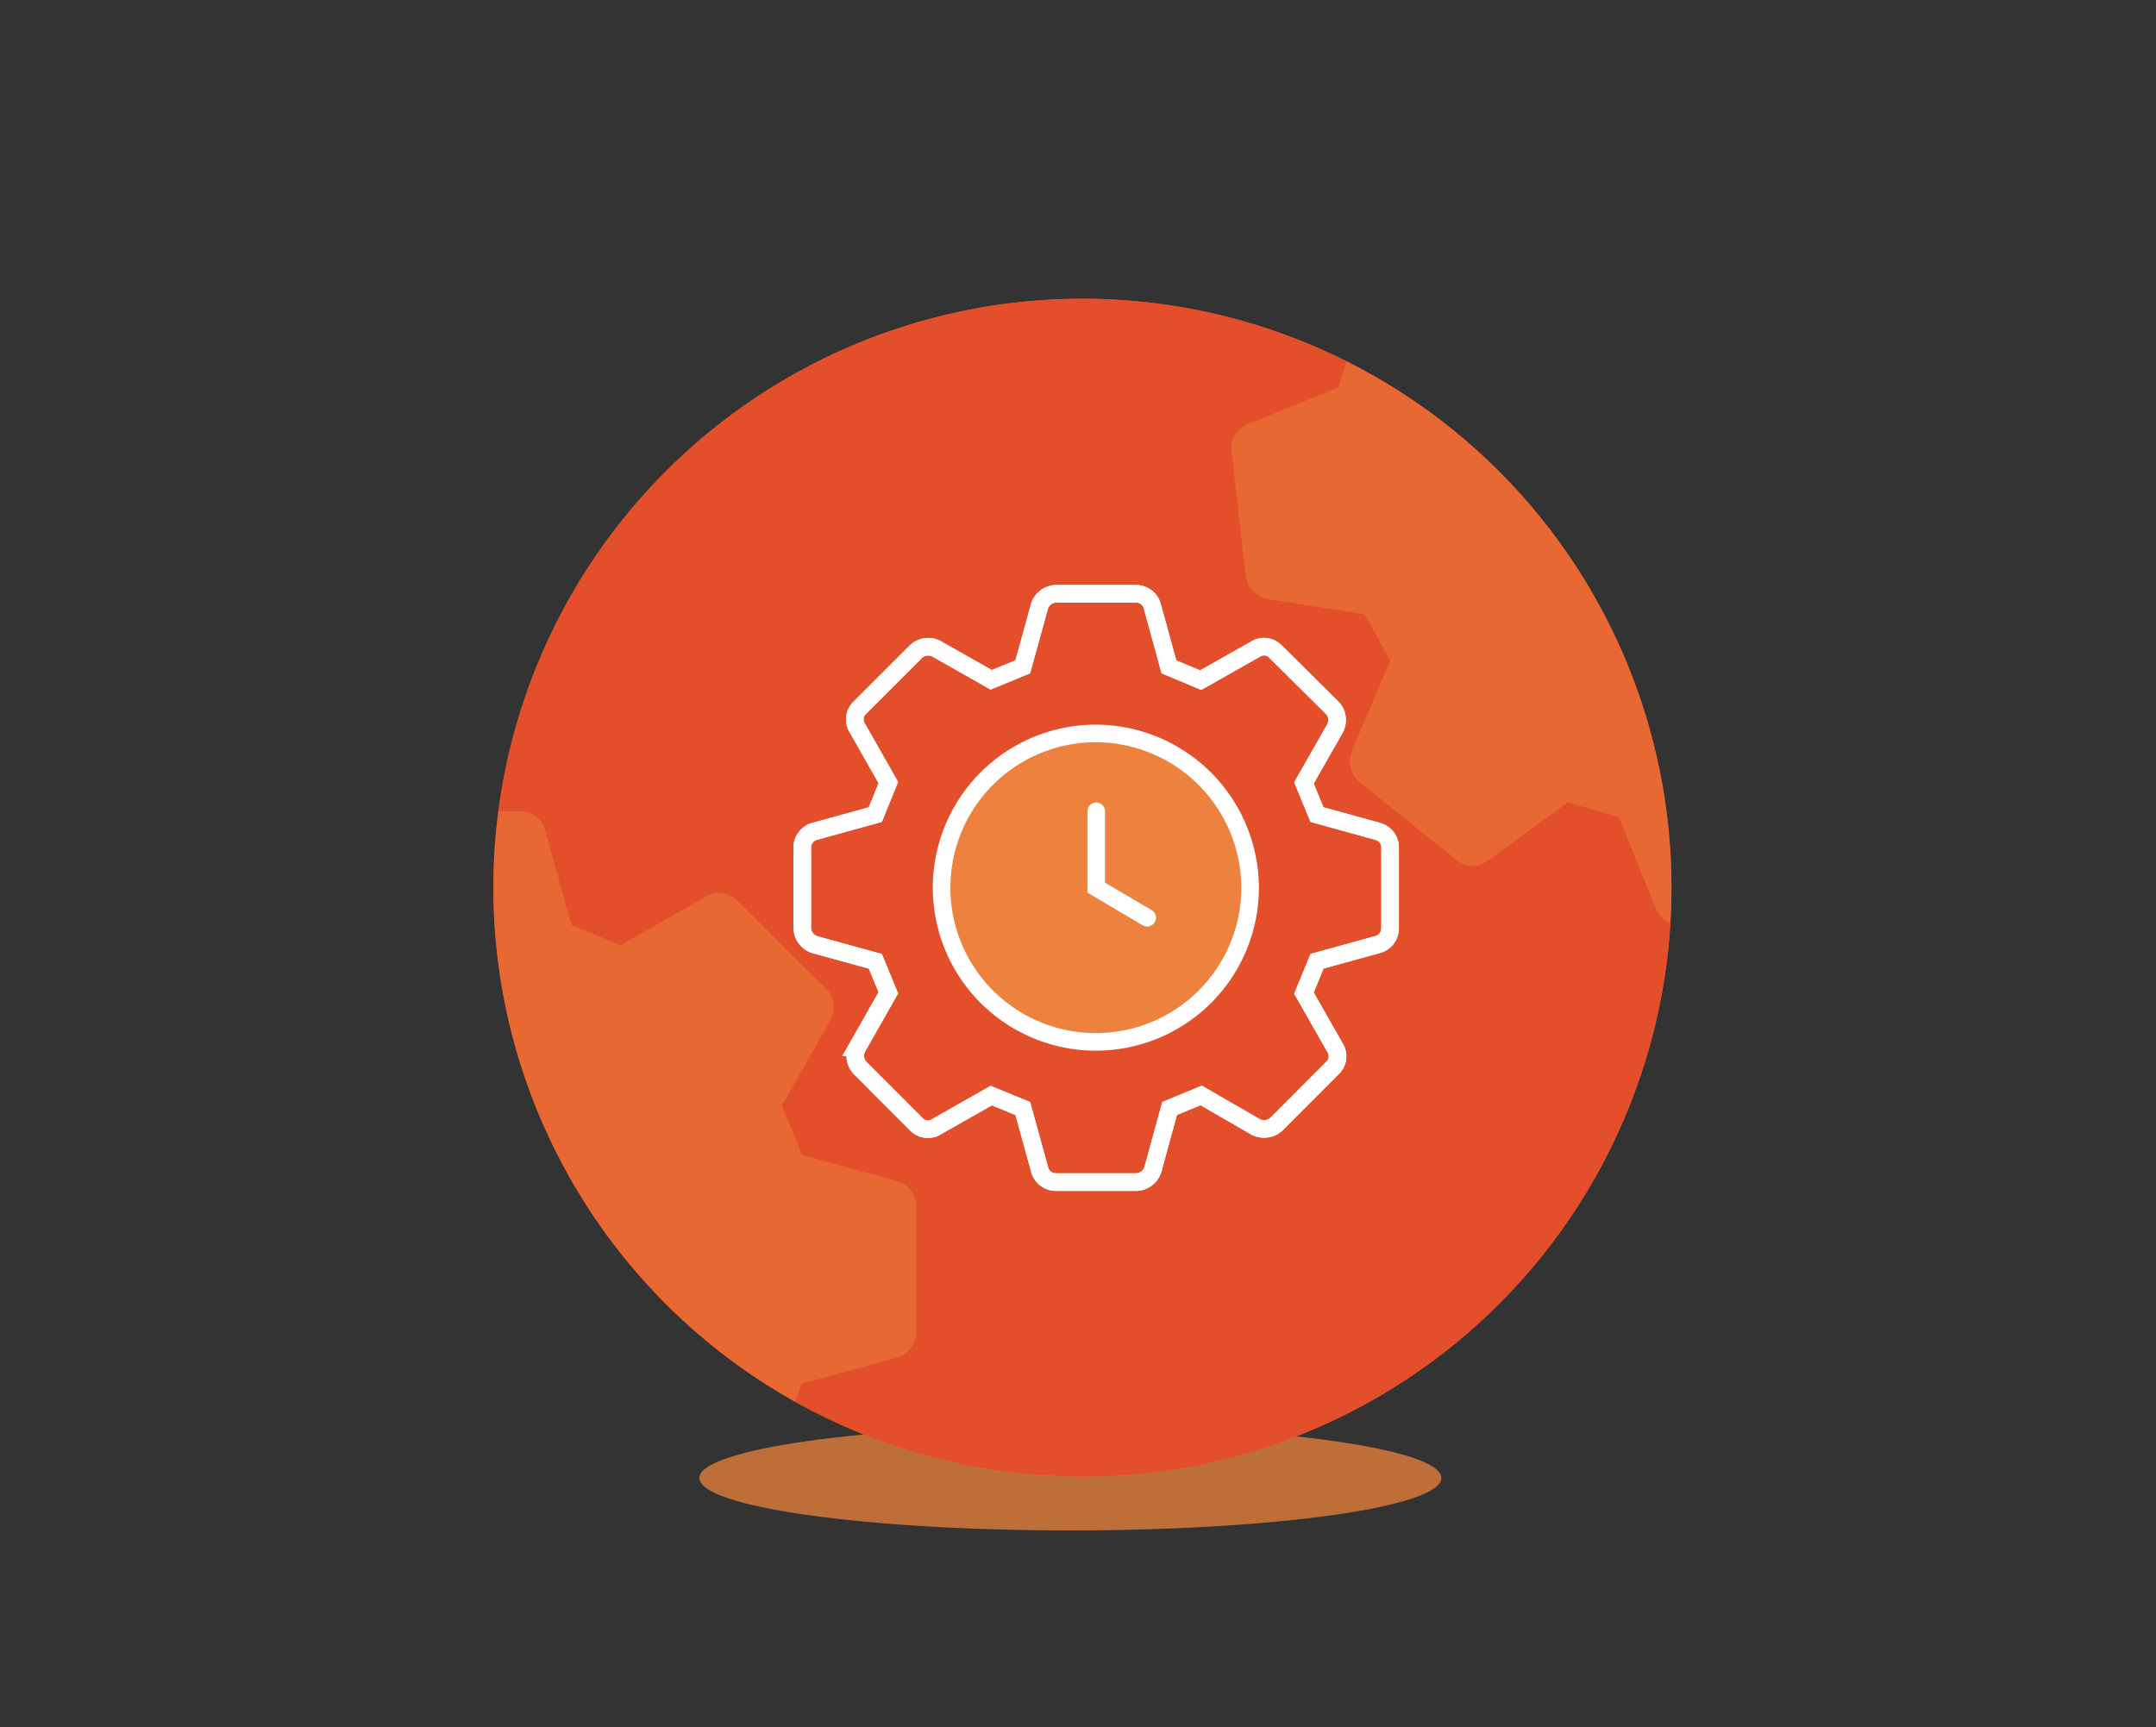 <svg xmlns="http://www.w3.org/2000/svg" xmlns:xlink="http://www.w3.org/1999/xlink" viewBox="0 0 234.26 187.71"><rect x="0" y="0" width="234.26" height="187.71" fill="#333333" stroke="none"/><defs><style>.cls-1,.cls-10{fill:none;}.cls-2{isolation:isolate;}.cls-3,.cls-8{opacity:0.5;}.cls-3{mix-blend-mode:multiply;}.cls-4{clip-path:url(#clip-path);}.cls-5{fill:#ec823c;}.cls-6{fill:#e44f2b;}.cls-7{clip-path:url(#clip-path-2);}.cls-9{clip-path:url(#clip-path-3);}.cls-10{stroke:#fff;stroke-linecap:round;stroke-miterlimit:10;stroke-width:1.91px;}.cls-11{clip-path:url(#clip-path-6);}.cls-12{clip-path:url(#clip-path-7);}.cls-13{fill:#ec823d;}</style><clipPath id="clip-path" transform="translate(53.61 32.47)"><rect class="cls-1" x="22.38" y="122.48" width="80.61" height="11.37"/></clipPath><clipPath id="clip-path-2" transform="translate(53.61 32.47)"><path class="cls-1" d="M0,64A64,64,0,1,0,64,0,64,64,0,0,0,0,64"/></clipPath><clipPath id="clip-path-3" transform="translate(53.61 32.47)"><rect class="cls-1" x="9.52" y="-11.56" width="133.28" height="146.14"/></clipPath><clipPath id="clip-path-6" transform="translate(53.61 32.47)"><rect class="cls-1" x="-53.62" y="55.71" width="99.54" height="99.53"/></clipPath><clipPath id="clip-path-7" transform="translate(53.61 32.47)"><rect class="cls-1" x="80.18" y="-32.47" width="100.47" height="100.45"/></clipPath></defs><g class="cls-2"><g id="Layer_2" data-name="Layer 2"><g id="Layer_1-2" data-name="Layer 1"><g class="cls-3"><g class="cls-4"><path class="cls-5" d="M103,128.16c0,3.14-18,5.69-40.31,5.69s-40.3-2.55-40.3-5.69,18-5.68,40.3-5.68S103,125,103,128.16" transform="translate(53.61 32.47)"/></g></g><path class="cls-6" d="M0,64a64,64,0,1,1,64,64A64,64,0,0,1,0,64" transform="translate(53.61 32.47)"/><g class="cls-7"><g class="cls-8"><g class="cls-9"><path class="cls-5" d="M95.51,9.66c.95,1.32,1.85,2.69,2.8,4a2.29,2.29,0,0,0,1.5,1.2c1,.12,1.73-1,2-2a1.66,1.66,0,0,0,.06-.78c-.12-.36-.48-.54-.84-.71a19.36,19.36,0,0,1-6-5A2.65,2.65,0,0,0,93.72,10Z" transform="translate(53.61 32.47)"/><path class="cls-5" d="M65.89,83.46c-2.56-.54-5.43-.71-7.4-2.45a18.09,18.09,0,0,1-2.81-3.88,17.6,17.6,0,0,0-14.51-7.7c-3.88,0-8.83.84-10.8-2.51a6.07,6.07,0,0,1-.6-3.58c.66-6.63,7.7-10.63,14.09-12.48s13.61-3,18-8.06c2.51-2.92,3.7-6.69,4.78-10.39s2.09-7.82-.06-10.92c-2.33-3.41-7-3.77-10.93-4.84S47.5,11.57,49.41,8c1.32-2.51,4.72-3,7.47-2.45s5.49,1.67,8.3,1.26S70.61,3.39,69.3.89a5.57,5.57,0,0,0-2.87-2.21A26.21,26.21,0,0,0,40.76,1.6C38.84,3,37.11,4.77,35,5.84c-2.8,1.49-6,1.85-9.13,2.45a57.14,57.14,0,0,0-8.91,2.45c-.08,0-.14.12-.23.17a22,22,0,0,0-7.17,6.6c.09,3.3,4.07,5.57,7.59,6.78h1.08c2.56-.3,4.06,2.75,4.47,5.31,1.26,8.66-1.61,17.32-1.85,26s3.47,18.93,11.94,21c2.87.71,6.51.71,7.94,3.28,2,3.46-2,7.1-3.76,10.57-2.62,5.07-.65,11.34,2.21,16.24s6.75,9.43,8.18,15c.54,2.14.9,4.59,1.56,6.74l-.32-.08c1.8,2.62,3.88,4.9,7.18,5.84a16.93,16.93,0,0,0,1.75.34,23.19,23.19,0,0,0,5.61-4.49h-.91a7.07,7.07,0,0,0,1-1,103.19,103.19,0,0,0,14.5-20.18,23.17,23.17,0,0,0,3-8.06c1-8.3-6.63-15.65-14.81-17.38" transform="translate(53.61 32.47)"/><path class="cls-5" d="M97.17-11.56c0,.39,0,.79-.11,1.19-.23,1.74-.58,3.46-1,5.18A22,22,0,0,1,95.59-3l.34.16a3.82,3.82,0,0,0-.12.42,3.93,3.93,0,0,0-.06,1.67,6.35,6.35,0,0,0,1.13,2.21c1.2,1.67,2.39,3.29,3.52,5,.36.48.84,1,1.44.95s.89-.65,1.25-1.07a3.57,3.57,0,0,1,4.3-.84c1.91,1,2.75,4.84,3.76,6.93-.66.72-1.37,1.37-2,2.09a7.29,7.29,0,0,0-1.73,2.27c-.66,1.55-.24,3.34-.3,5.07-.12,2.57-1.43,5-2.27,7.35s-1.31,5.31.12,7.46,5.43,2.39,6.27-.06a19.52,19.52,0,0,1,1.31-11.52,7.59,7.59,0,0,0,6.21.95c-1.91-1.25-4-3.76-2.44-5.49.83-1,2.38-.9,3.64-.72.65.06,1.37.18,2,.3a71.35,71.35,0,0,1,5.13,8.78,19.63,19.63,0,0,1-3,4.78c-5.08,6.56-10,14.09-9.85,22.39.12,9,12.47,25.31,17.67,22.15,0,.14-.09.28-.13.42a35.8,35.8,0,0,1,10-6.31A78.56,78.56,0,0,0,97.17-11.56" transform="translate(53.61 32.47)"/></g></g></g><g class="cls-3"><g class="cls-4"><path class="cls-5" d="M103,128.16c0,3.14-18,5.69-40.31,5.69s-40.3-2.55-40.3-5.69,18-5.68,40.3-5.68S103,125,103,128.16" transform="translate(53.61 32.47)"/></g></g><path class="cls-6" d="M0,64a64,64,0,1,1,64,64A64,64,0,0,1,0,64" transform="translate(53.61 32.47)"/><g class="cls-7"><path class="cls-10" d="M96.08,57.88l-6.59-1.82-1.42-3.44,3.37-5.92a1.93,1.93,0,0,0-.27-2.22L85,38.36a1.74,1.74,0,0,0-2.22-.27l-5.93,3.36L73.4,40l-1.81-6.6a1.84,1.84,0,0,0-1.82-1.34H61.15a1.94,1.94,0,0,0-1.81,1.34L57.52,40l-3.43,1.41-5.93-3.36a1.93,1.93,0,0,0-2.22.27l-6.12,6.12a1.74,1.74,0,0,0-.27,2.22l3.36,5.92L41.5,56.06l-6.59,1.82a1.82,1.82,0,0,0-1.35,1.81v8.68a1.94,1.94,0,0,0,1.35,1.82L41.5,72l1.41,3.43-3.36,5.92a1.93,1.93,0,0,0,.27,2.22l6.12,6.13a1.75,1.75,0,0,0,2.22.27l5.93-3.37L57.52,88l1.82,6.59A1.82,1.82,0,0,0,61.15,96h8.69a1.94,1.94,0,0,0,1.81-1.35L73.47,88l3.43-1.42L82.82,90a2,2,0,0,0,2.23-.27l6.12-6.13a1.74,1.74,0,0,0,.27-2.22l-3.37-5.92L89.49,72l6.59-1.82a1.82,1.82,0,0,0,1.35-1.82V59.63A1.8,1.8,0,0,0,96.08,57.88Z" transform="translate(53.61 32.47)"/><g class="cls-8"><g class="cls-11"><path class="cls-5" d="M43.82,95.88,33.54,93.05l-2.2-5.35,5.24-9.23A3,3,0,0,0,36.16,75l-9.64-9.55A2.74,2.74,0,0,0,23.05,65l-9.22,5.25L8.48,68.08,5.64,57.81a2.83,2.83,0,0,0-2.83-2.1H-10.61a3,3,0,0,0-2.83,2.1l-2.84,10.27-5.34,2.21L-30.85,65a3,3,0,0,0-3.47.42L-43.86,75a2.72,2.72,0,0,0-.42,3.46L-39,87.7l-2.2,5.35-10.28,2.83a2.84,2.84,0,0,0-2.09,2.83v13.53a3,3,0,0,0,2.09,2.83l10.28,2.83,2.2,5.35-5.24,9.23a3,3,0,0,0,.42,3.46l9.54,9.55a2.74,2.74,0,0,0,3.47.42l9.23-5.25,5.34,2.2,2.84,10.28a2.83,2.83,0,0,0,2.83,2.1H2.92a3,3,0,0,0,2.83-2.1l2.83-10.28,5.35-2.2,9.23,5.25a3,3,0,0,0,3.46-.42l9.54-9.55a2.7,2.7,0,0,0,.42-3.46l-5.24-9.23,2.2-5.35,10.28-2.83a2.83,2.83,0,0,0,2.1-2.83V98.61a2.8,2.8,0,0,0-2.1-2.73" transform="translate(53.61 32.47)"/></g></g><g class="cls-8"><g class="cls-12"><path class="cls-5" d="M176.7,2.84,166.17,1.19l-2.79-5.07,4.17-9.76a3,3,0,0,0-.81-3.39l-10.66-8.4a2.72,2.72,0,0,0-3.49,0L144-19.2l-5.56-1.58-4-9.9a2.82,2.82,0,0,0-3.05-1.76l-13.34,1.51a3,3,0,0,0-2.57,2.4L113.85-18l-5.06,2.79L99-19.37a3,3,0,0,0-3.39.81L87.22-8a2.71,2.71,0,0,0,0,3.48l6.25,8.58L91.87,9.62l-9.9,4a2.82,2.82,0,0,0-1.76,3l1.52,13.44a3,3,0,0,0,2.41,2.58l10.53,1.65,2.79,5.07-4.17,9.76a3,3,0,0,0,.81,3.39L104.66,61a2.71,2.71,0,0,0,3.48,0l8.58-6.26,5.57,1.59,4,9.89a2.83,2.83,0,0,0,3,1.77l13.44-1.53a3,3,0,0,0,2.58-2.4L147,53.51l5.07-2.79,9.76,4.17a3,3,0,0,0,3.39-.81l8.41-10.56a2.72,2.72,0,0,0,0-3.49l-6.25-8.58L169,25.89l9.89-4a2.85,2.85,0,0,0,1.77-3.05L179.09,5.32a2.81,2.81,0,0,0-2.39-2.48" transform="translate(53.61 32.47)"/></g></g></g><path class="cls-10" d="M96.08,57.88l-6.59-1.82-1.42-3.44,3.37-5.92a1.93,1.93,0,0,0-.27-2.22L85,38.36a1.74,1.74,0,0,0-2.22-.27l-5.93,3.36L73.4,40l-1.81-6.6a1.84,1.84,0,0,0-1.82-1.34H61.15a1.94,1.94,0,0,0-1.81,1.34L57.52,40l-3.43,1.41-5.93-3.36a1.93,1.93,0,0,0-2.22.27l-6.12,6.12a1.74,1.74,0,0,0-.27,2.22l3.36,5.92L41.5,56.06l-6.59,1.82a1.82,1.82,0,0,0-1.35,1.81v8.68a1.94,1.94,0,0,0,1.35,1.82L41.5,72l1.41,3.43-3.36,5.92a1.93,1.93,0,0,0,.27,2.22l6.12,6.13a1.75,1.75,0,0,0,2.22.27l5.93-3.37L57.52,88l1.82,6.59A1.82,1.82,0,0,0,61.15,96h8.69a1.94,1.94,0,0,0,1.81-1.35L73.47,88l3.43-1.42L82.82,90a2,2,0,0,0,2.23-.27l6.12-6.13a1.74,1.74,0,0,0,.27-2.22l-3.37-5.92L89.49,72l6.59-1.82a1.82,1.82,0,0,0,1.35-1.82V59.63A1.8,1.8,0,0,0,96.08,57.88Z" transform="translate(53.61 32.47)"/><path class="cls-13" d="M65.46,47.24A16.76,16.76,0,1,0,82.22,64,16.81,16.81,0,0,0,65.46,47.24" transform="translate(53.61 32.47)"/><path class="cls-10" d="M65.46,47.24A16.76,16.76,0,1,0,82.22,64,16.81,16.81,0,0,0,65.46,47.24Z" transform="translate(53.61 32.47)"/><polyline class="cls-10" points="119.11 88.17 119.11 96.47 124.65 99.74"/></g></g></g></svg>